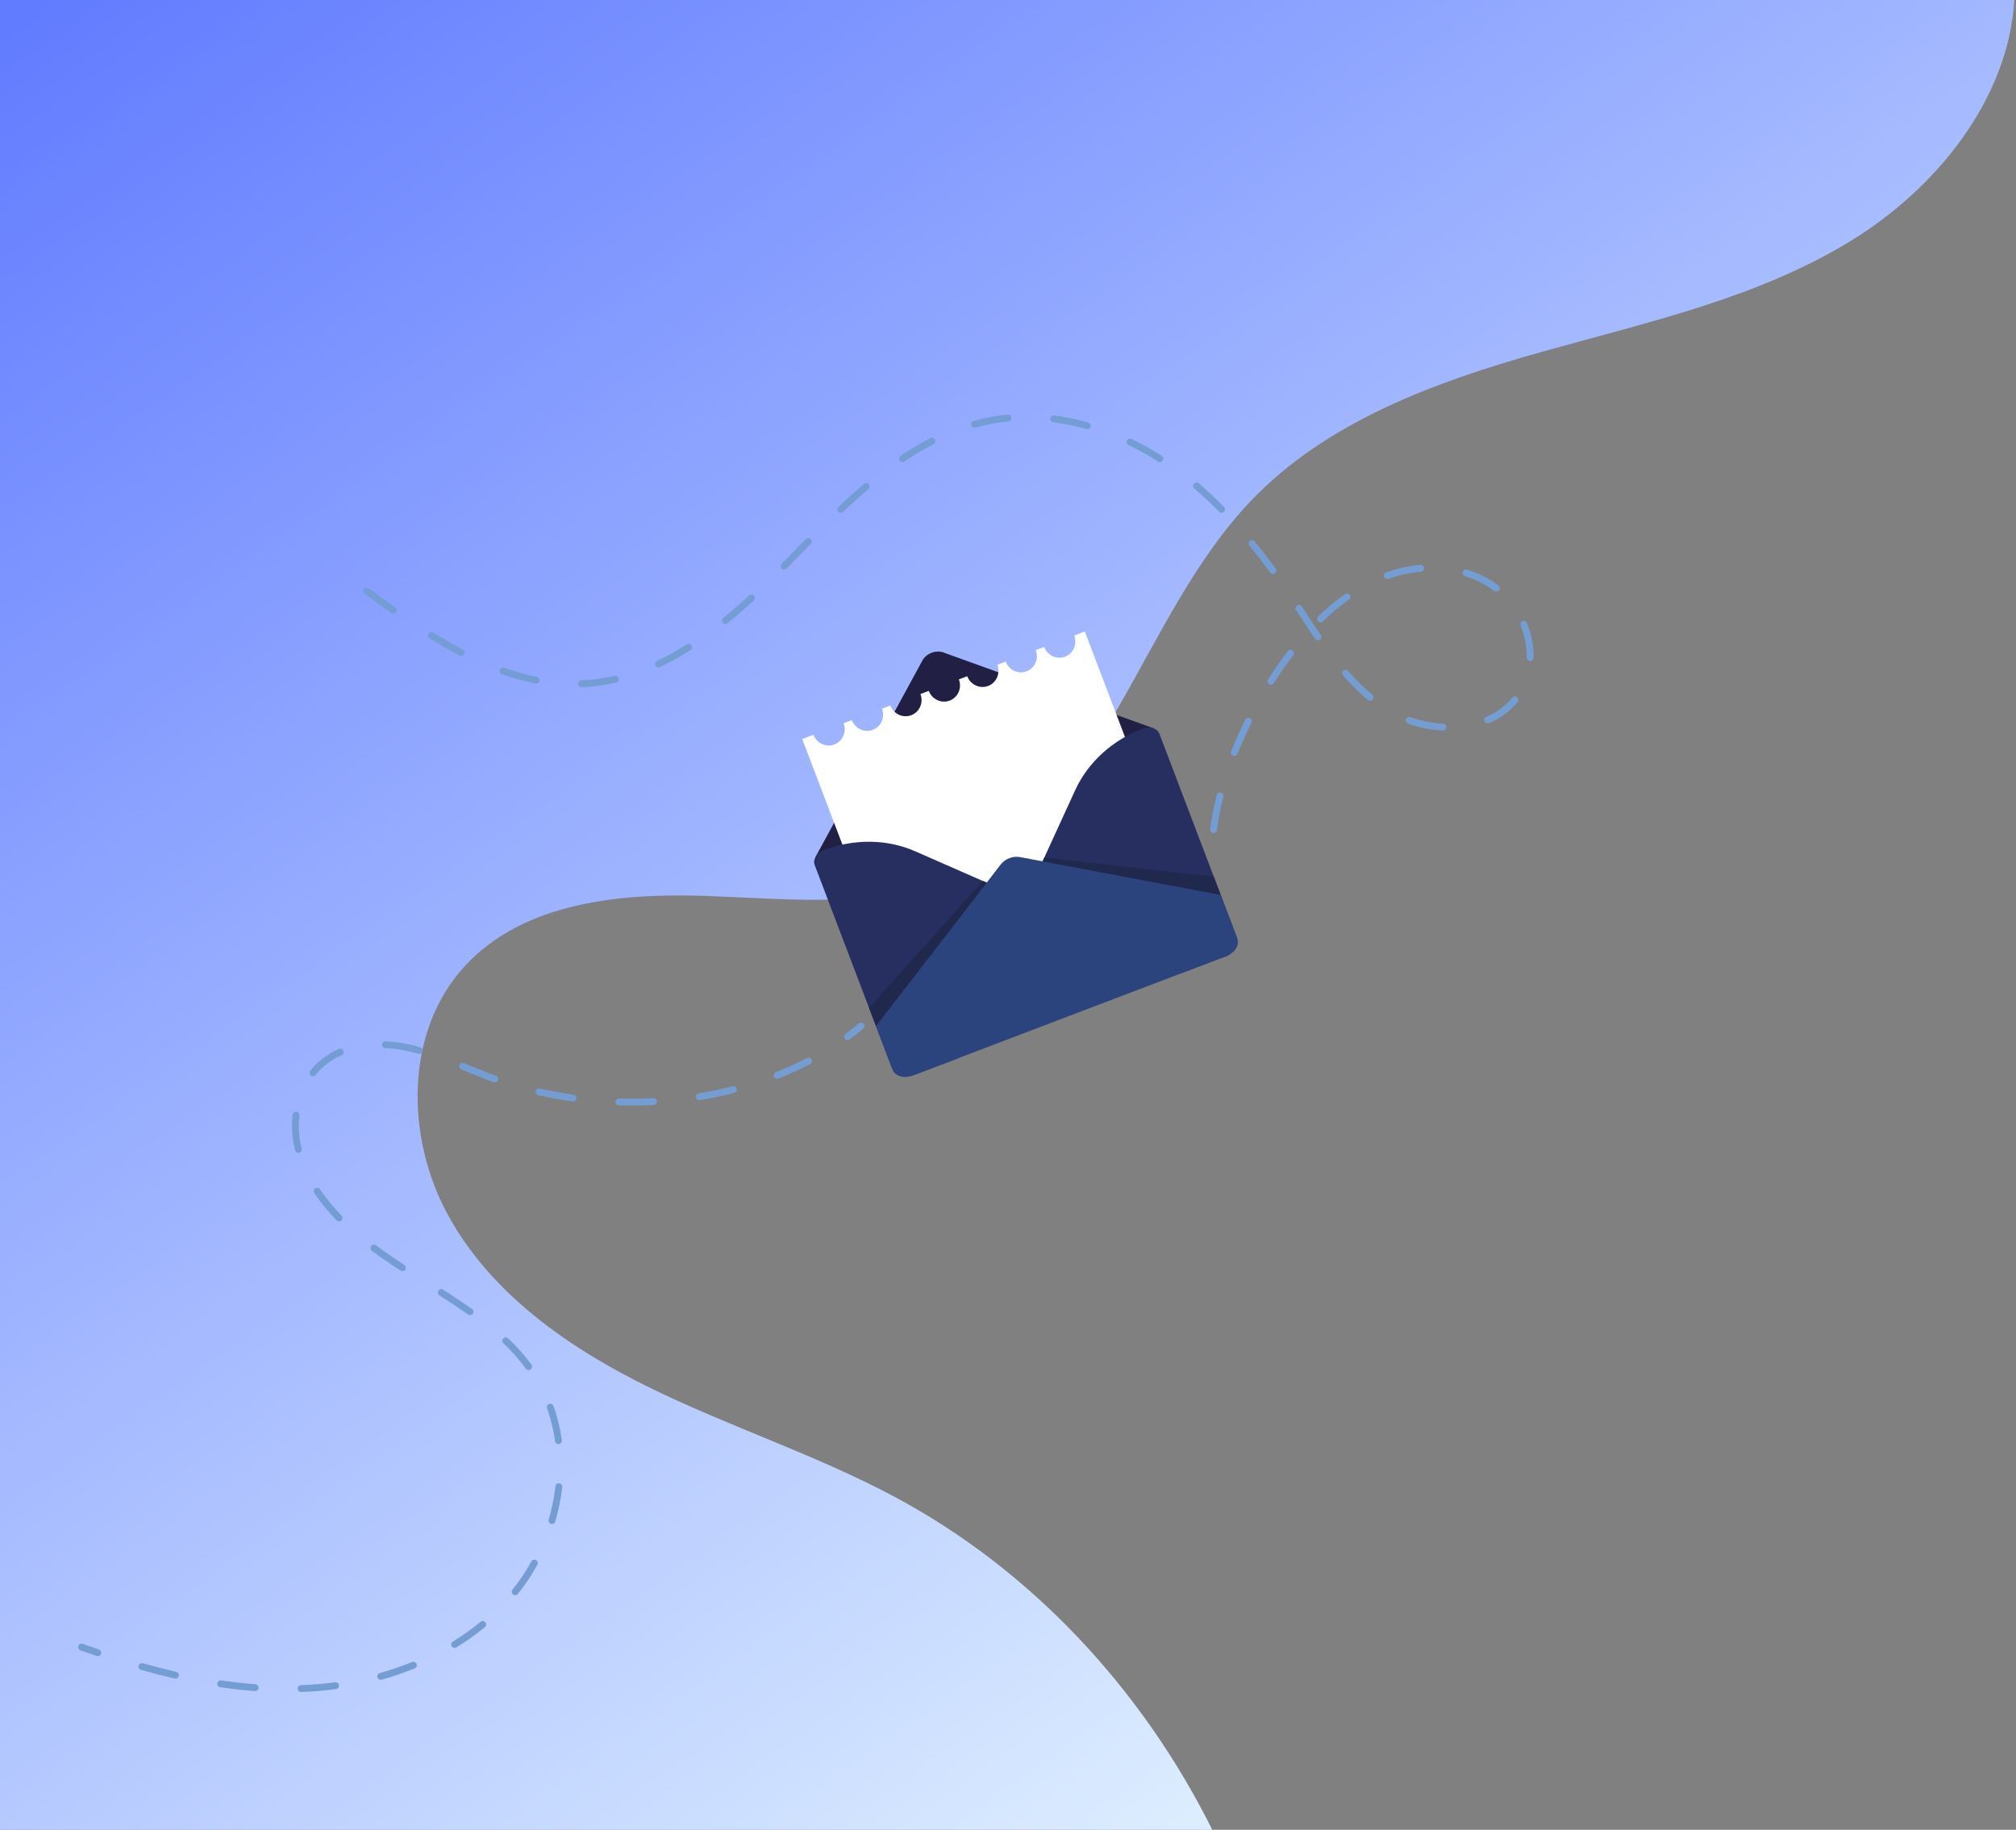 <svg width="800" height="726" viewBox="0 0 800 726" fill="none" xmlns="http://www.w3.org/2000/svg">
<rect x="0" y="0" width="800" height="726" fill="#808080" stroke="none"/>
<path d="M0 0V726H481.057C453.353 670.382 409.441 622.826 354.51 593.625C323.231 576.998 289.259 566.015 257.46 550.401C225.659 534.79 195.081 513.427 177.956 482.416C160.83 451.404 160.478 409.176 184.556 383.192C207.931 357.966 246.173 354.24 280.542 355.484C314.912 356.725 351.082 360.949 382.212 346.329C439.296 319.522 452.831 244.381 496.369 198.754C526.557 167.118 569.581 151.498 611.673 139.648C653.765 127.799 697.421 118.331 734.674 95.433C768.693 74.522 796.971 39.2 799.351 0H0Z" fill="url(#paint0_linear_15_53)"/>
<path d="M336.347 412.668C336.638 412.668 336.922 412.575 337.156 412.401C339.005 411.032 340.825 409.596 342.565 408.133C342.702 408.018 342.815 407.877 342.897 407.719C342.98 407.56 343.03 407.386 343.046 407.208C343.061 407.03 343.041 406.85 342.987 406.68C342.933 406.509 342.846 406.351 342.731 406.214C342.616 406.077 342.475 405.964 342.316 405.882C342.157 405.8 341.984 405.749 341.806 405.734C341.627 405.719 341.448 405.739 341.277 405.793C341.107 405.847 340.949 405.934 340.812 406.05C339.116 407.476 337.34 408.877 335.536 410.213C335.306 410.383 335.135 410.622 335.048 410.895C334.962 411.168 334.964 411.462 335.053 411.734C335.143 412.006 335.317 412.243 335.549 412.41C335.781 412.578 336.06 412.668 336.347 412.668Z" fill="#749DD3"/>
<path d="M119.496 671.336C119.513 671.336 119.53 671.335 119.547 671.335C120.399 671.304 121.264 671.265 122.117 671.22C125.865 671.022 129.644 670.666 133.35 670.164C133.528 670.14 133.698 670.081 133.853 669.991C134.008 669.902 134.143 669.782 134.251 669.64C134.36 669.498 134.439 669.335 134.485 669.162C134.53 668.99 134.541 668.809 134.517 668.632C134.493 668.455 134.435 668.284 134.345 668.13C134.255 667.975 134.135 667.84 133.993 667.732C133.85 667.623 133.688 667.544 133.515 667.499C133.342 667.453 133.162 667.442 132.985 667.466C129.352 667.958 125.647 668.307 121.973 668.502C121.135 668.546 120.285 668.584 119.448 668.614C119.091 668.627 118.754 668.779 118.509 669.038C118.263 669.297 118.13 669.642 118.136 669.999C118.142 670.355 118.288 670.695 118.543 670.945C118.797 671.195 119.14 671.336 119.496 671.336ZM101.214 670.959C101.566 670.959 101.905 670.822 102.158 670.578C102.411 670.333 102.56 670 102.573 669.648C102.586 669.296 102.462 668.953 102.227 668.691C101.993 668.428 101.665 668.267 101.314 668.241C96.907 667.911 92.353 667.402 87.776 666.726C87.419 666.674 87.055 666.765 86.766 666.98C86.476 667.196 86.283 667.517 86.231 667.874C86.178 668.231 86.269 668.595 86.485 668.885C86.7 669.175 87.021 669.367 87.379 669.42C92.019 670.105 96.64 670.621 101.111 670.956C101.146 670.958 101.18 670.959 101.214 670.959ZM151.077 666.486C151.201 666.486 151.325 666.469 151.445 666.435C155.9 665.189 160.283 663.695 164.572 661.96C164.738 661.893 164.889 661.794 165.016 661.668C165.143 661.543 165.245 661.394 165.314 661.229C165.455 660.896 165.458 660.522 165.322 660.187C165.186 659.853 164.923 659.586 164.591 659.445C164.258 659.304 163.884 659.301 163.549 659.437C159.354 661.133 155.068 662.595 150.71 663.814C150.394 663.902 150.12 664.103 149.94 664.378C149.759 664.653 149.684 664.984 149.729 665.31C149.774 665.635 149.935 665.934 150.183 666.15C150.431 666.366 150.748 666.486 151.077 666.486ZM69.608 666.013C69.942 666.013 70.265 665.89 70.514 665.667C70.763 665.444 70.922 665.138 70.96 664.806C70.997 664.473 70.912 664.139 70.719 663.866C70.525 663.593 70.239 663.401 69.913 663.326C65.636 662.338 61.188 661.192 56.69 659.918C56.343 659.82 55.971 659.863 55.656 660.039C55.341 660.215 55.108 660.509 55.01 660.857C54.912 661.204 54.955 661.576 55.131 661.891C55.307 662.206 55.6 662.438 55.947 662.537C60.488 663.823 64.981 664.981 69.301 665.978C69.402 666.002 69.505 666.013 69.608 666.013ZM180.388 653.846C180.639 653.846 180.886 653.776 181.099 653.645C185.054 651.221 188.837 648.528 192.422 645.584C192.56 645.471 192.674 645.331 192.759 645.173C192.843 645.015 192.895 644.842 192.912 644.664C192.929 644.486 192.911 644.307 192.859 644.136C192.807 643.965 192.722 643.805 192.608 643.667C192.494 643.529 192.355 643.415 192.197 643.331C192.039 643.247 191.866 643.195 191.688 643.178C191.51 643.161 191.33 643.179 191.159 643.231C190.988 643.283 190.829 643.369 190.691 643.483C187.204 646.347 183.523 648.967 179.675 651.324C179.422 651.48 179.227 651.713 179.119 651.989C179.011 652.266 178.997 652.57 179.077 652.855C179.158 653.141 179.33 653.392 179.567 653.571C179.803 653.749 180.092 653.846 180.388 653.846ZM204.427 632.936C204.631 632.937 204.832 632.891 205.016 632.803C205.2 632.715 205.362 632.587 205.489 632.428C208.401 628.794 210.994 624.917 213.24 620.839C213.327 620.682 213.381 620.51 213.401 620.333C213.421 620.155 213.406 619.975 213.356 619.803C213.307 619.632 213.224 619.471 213.112 619.331C213 619.192 212.862 619.076 212.706 618.989C212.549 618.903 212.377 618.848 212.2 618.828C212.022 618.808 211.842 618.824 211.67 618.873C211.499 618.923 211.338 619.006 211.199 619.117C211.059 619.229 210.943 619.367 210.856 619.524C208.686 623.465 206.18 627.212 203.367 630.723C203.206 630.923 203.105 631.164 203.076 631.419C203.047 631.674 203.09 631.932 203.201 632.163C203.311 632.395 203.485 632.59 203.702 632.727C203.919 632.864 204.171 632.936 204.427 632.936ZM219.048 604.675C219.342 604.675 219.629 604.579 219.865 604.402C220.1 604.225 220.272 603.976 220.354 603.693C221.656 599.224 222.576 594.653 223.105 590.029C223.145 589.67 223.042 589.31 222.817 589.027C222.592 588.745 222.264 588.563 221.905 588.523C221.546 588.482 221.186 588.586 220.904 588.811C220.621 589.035 220.44 589.363 220.399 589.722C219.888 594.193 218.998 598.613 217.74 602.934C217.681 603.136 217.67 603.35 217.708 603.558C217.746 603.766 217.832 603.962 217.959 604.131C218.086 604.3 218.25 604.437 218.439 604.531C218.628 604.626 218.837 604.675 219.048 604.675ZM221.597 572.986C221.791 572.986 221.983 572.945 222.16 572.865C222.337 572.784 222.495 572.667 222.623 572.521C222.751 572.374 222.846 572.203 222.902 572.017C222.958 571.831 222.973 571.635 222.948 571.442C222.327 566.81 221.225 562.256 219.66 557.853C219.538 557.513 219.287 557.235 218.96 557.08C218.634 556.926 218.26 556.907 217.92 557.029C217.58 557.151 217.302 557.402 217.148 557.728C216.993 558.055 216.975 558.429 217.096 558.769C218.597 562.994 219.654 567.364 220.25 571.808C220.294 572.134 220.455 572.433 220.703 572.65C220.95 572.866 221.268 572.986 221.597 572.986ZM209.783 543.6C210.034 543.6 210.281 543.53 210.495 543.398C210.709 543.266 210.883 543.078 210.996 542.853C211.11 542.629 211.159 542.377 211.138 542.127C211.118 541.876 211.028 541.636 210.879 541.433C208.112 537.691 205.023 534.199 201.647 530.996C201.518 530.872 201.366 530.775 201.199 530.71C201.032 530.645 200.855 530.614 200.676 530.618C200.497 530.622 200.321 530.661 200.157 530.732C199.993 530.804 199.845 530.908 199.722 531.037C199.598 531.166 199.501 531.319 199.436 531.485C199.371 531.652 199.34 531.83 199.344 532.008C199.348 532.187 199.387 532.363 199.459 532.527C199.531 532.691 199.634 532.839 199.764 532.962C203.026 536.056 206.011 539.43 208.685 543.044C208.811 543.217 208.976 543.357 209.167 543.454C209.358 543.55 209.569 543.6 209.783 543.6ZM186.517 521.809C186.806 521.809 187.087 521.717 187.32 521.547C187.554 521.377 187.727 521.137 187.815 520.862C187.902 520.586 187.901 520.291 187.809 520.017C187.718 519.743 187.542 519.505 187.306 519.337C184.078 517.044 180.542 514.679 175.843 511.67C175.693 511.574 175.525 511.508 175.349 511.476C175.173 511.445 174.992 511.448 174.818 511.487C174.643 511.525 174.478 511.597 174.331 511.699C174.185 511.802 174.059 511.932 173.963 512.082C173.867 512.233 173.801 512.401 173.769 512.577C173.738 512.753 173.741 512.933 173.78 513.108C173.818 513.282 173.89 513.448 173.993 513.594C174.095 513.741 174.225 513.866 174.375 513.963C179.036 516.947 182.538 519.289 185.729 521.557C185.959 521.721 186.234 521.809 186.517 521.809ZM159.669 504.343C159.962 504.343 160.248 504.248 160.483 504.073C160.718 503.898 160.891 503.651 160.975 503.37C161.058 503.089 161.049 502.788 160.948 502.513C160.847 502.237 160.66 502.002 160.414 501.841C156 498.96 152.434 496.495 149.194 494.086C149.05 493.979 148.887 493.902 148.714 493.858C148.54 493.814 148.36 493.805 148.183 493.831C148.006 493.857 147.836 493.918 147.683 494.009C147.53 494.101 147.396 494.222 147.289 494.366C147.182 494.509 147.105 494.672 147.061 494.845C147.018 495.019 147.009 495.199 147.035 495.376C147.061 495.553 147.121 495.723 147.213 495.876C147.305 496.03 147.426 496.163 147.569 496.27C150.855 498.714 154.464 501.209 158.926 504.121C159.147 504.266 159.405 504.343 159.669 504.343ZM134.545 484.606C134.813 484.606 135.074 484.528 135.297 484.38C135.52 484.232 135.695 484.021 135.799 483.775C135.903 483.528 135.932 483.256 135.883 482.993C135.833 482.73 135.707 482.488 135.521 482.296C134.242 480.982 133.013 479.634 131.868 478.291C130.125 476.25 128.503 474.108 127.012 471.876C126.913 471.728 126.785 471.6 126.637 471.5C126.488 471.401 126.322 471.331 126.147 471.296C125.971 471.261 125.791 471.261 125.615 471.295C125.44 471.33 125.273 471.398 125.124 471.497C124.976 471.596 124.848 471.724 124.748 471.872C124.649 472.021 124.579 472.187 124.544 472.363C124.509 472.538 124.509 472.718 124.543 472.894C124.578 473.069 124.646 473.236 124.746 473.385C126.296 475.706 127.983 477.934 129.796 480.057C130.98 481.445 132.249 482.837 133.569 484.194C133.696 484.325 133.847 484.429 134.015 484.5C134.183 484.57 134.363 484.607 134.545 484.606ZM118.377 457.402C118.584 457.402 118.787 457.355 118.973 457.265C119.158 457.175 119.321 457.044 119.448 456.882C119.576 456.72 119.665 456.531 119.708 456.329C119.752 456.128 119.75 455.919 119.701 455.718C119.294 454.055 118.993 452.368 118.798 450.667C118.496 447.978 118.5 445.265 118.81 442.578C118.831 442.4 118.817 442.22 118.768 442.048C118.719 441.876 118.637 441.715 118.526 441.575C118.415 441.434 118.277 441.317 118.121 441.23C117.964 441.143 117.792 441.088 117.615 441.067C117.437 441.047 117.257 441.062 117.085 441.111C116.913 441.16 116.752 441.242 116.612 441.353C116.472 441.465 116.355 441.602 116.268 441.759C116.181 441.915 116.126 442.087 116.106 442.265C115.772 445.157 115.767 448.079 116.093 450.972C116.3 452.788 116.622 454.588 117.056 456.363C117.128 456.659 117.298 456.923 117.537 457.111C117.777 457.299 118.073 457.402 118.377 457.402ZM250.769 438.647C253.645 438.647 256.555 438.573 259.421 438.427C259.781 438.408 260.119 438.247 260.36 437.979C260.602 437.711 260.727 437.358 260.709 436.998C260.69 436.638 260.53 436.3 260.262 436.058C259.995 435.816 259.642 435.69 259.282 435.708C256.463 435.852 253.599 435.925 250.769 435.925H250.755C249.072 435.925 247.362 435.899 245.672 435.848C245.494 435.842 245.316 435.872 245.149 435.936C244.981 435.999 244.828 436.095 244.698 436.217C244.568 436.34 244.463 436.487 244.39 436.65C244.317 436.813 244.276 436.989 244.271 437.167C244.265 437.346 244.295 437.524 244.359 437.691C244.422 437.858 244.518 438.011 244.64 438.142C244.763 438.272 244.91 438.376 245.073 438.45C245.236 438.523 245.412 438.564 245.59 438.569C247.307 438.621 249.045 438.647 250.755 438.647H250.769ZM227.408 437.029C227.752 437.029 228.084 436.898 228.335 436.663C228.587 436.427 228.74 436.105 228.764 435.762C228.788 435.418 228.68 435.078 228.463 434.81C228.246 434.543 227.935 434.367 227.594 434.32C223.087 433.69 218.584 432.867 214.21 431.874C214.036 431.834 213.855 431.829 213.679 431.859C213.502 431.889 213.334 431.954 213.182 432.049C213.031 432.144 212.9 432.269 212.796 432.415C212.693 432.561 212.619 432.726 212.58 432.9C212.54 433.074 212.535 433.255 212.566 433.431C212.596 433.608 212.66 433.776 212.756 433.928C212.851 434.079 212.976 434.21 213.122 434.313C213.268 434.416 213.433 434.49 213.607 434.529C218.055 435.539 222.634 436.376 227.218 437.016C227.28 437.025 227.344 437.029 227.408 437.029ZM277.537 436.491C277.611 436.491 277.685 436.485 277.758 436.473C282.338 435.724 286.896 434.773 291.306 433.646C291.479 433.601 291.642 433.523 291.785 433.416C291.928 433.309 292.049 433.175 292.14 433.021C292.231 432.867 292.291 432.697 292.317 432.52C292.342 432.343 292.332 432.163 292.288 431.989C292.244 431.816 292.166 431.653 292.058 431.51C291.951 431.367 291.817 431.247 291.663 431.156C291.509 431.064 291.339 431.004 291.162 430.979C290.985 430.954 290.805 430.963 290.632 431.008C286.299 432.115 281.82 433.05 277.319 433.787C276.981 433.842 276.677 434.022 276.467 434.291C276.256 434.56 276.154 434.899 276.182 435.24C276.209 435.58 276.364 435.898 276.615 436.13C276.866 436.362 277.195 436.491 277.537 436.491ZM196.346 429.462C196.667 429.462 196.977 429.349 197.222 429.142C197.467 428.936 197.632 428.649 197.687 428.333C197.742 428.017 197.683 427.692 197.522 427.415C197.361 427.138 197.107 426.927 196.805 426.819C196.537 426.723 196.269 426.626 196.002 426.528C192.407 425.216 188.786 423.727 185.285 422.286L184.1 421.799C183.766 421.663 183.392 421.664 183.059 421.803C182.726 421.943 182.463 422.208 182.325 422.542C182.188 422.876 182.189 423.25 182.328 423.583C182.467 423.916 182.732 424.18 183.066 424.318L184.249 424.804C187.775 426.255 191.422 427.755 195.068 429.085C195.34 429.185 195.613 429.284 195.887 429.382C196.034 429.435 196.189 429.462 196.346 429.462ZM308.368 428.061C308.54 428.061 308.71 428.029 308.869 427.965C313.168 426.263 317.374 424.338 321.472 422.198C321.63 422.115 321.771 422.001 321.886 421.864C322 421.727 322.087 421.569 322.14 421.398C322.193 421.227 322.212 421.048 322.196 420.87C322.18 420.692 322.13 420.519 322.047 420.36C321.964 420.202 321.85 420.061 321.713 419.947C321.576 419.832 321.418 419.746 321.247 419.693C321.076 419.639 320.897 419.62 320.719 419.636C320.541 419.652 320.368 419.703 320.209 419.786C316.196 421.882 312.076 423.768 307.866 425.434C307.572 425.551 307.327 425.767 307.175 426.045C307.022 426.322 306.971 426.644 307.031 426.956C307.09 427.267 307.256 427.547 307.5 427.749C307.744 427.951 308.051 428.061 308.368 428.061ZM124.176 427.015C124.381 427.015 124.583 426.969 124.767 426.88C124.951 426.792 125.113 426.663 125.241 426.503C126.242 425.246 127.358 424.085 128.574 423.035C130.666 421.246 133.016 419.782 135.544 418.693C135.708 418.621 135.856 418.518 135.981 418.39C136.105 418.261 136.203 418.109 136.268 417.943C136.334 417.776 136.366 417.599 136.363 417.42C136.36 417.241 136.321 417.064 136.25 416.9C136.178 416.736 136.075 416.588 135.946 416.464C135.818 416.34 135.666 416.242 135.499 416.177C135.332 416.111 135.155 416.079 134.976 416.083C134.797 416.086 134.62 416.125 134.456 416.197C131.678 417.395 129.096 419.005 126.797 420.972C125.453 422.133 124.22 423.415 123.113 424.804C122.953 425.004 122.853 425.246 122.824 425.5C122.795 425.755 122.839 426.012 122.95 426.243C123.061 426.474 123.235 426.669 123.452 426.806C123.669 426.942 123.92 427.014 124.176 427.015ZM166.398 418.167C166.727 418.167 167.045 418.048 167.292 417.832C167.54 417.616 167.701 417.317 167.746 416.991C167.791 416.666 167.716 416.335 167.536 416.06C167.356 415.785 167.082 415.584 166.766 415.495C165.16 415.044 163.572 414.649 162.047 414.324C159.057 413.681 156.019 413.285 152.963 413.138C152.785 413.13 152.606 413.157 152.438 413.218C152.27 413.279 152.116 413.372 151.983 413.492C151.851 413.613 151.744 413.758 151.668 413.92C151.592 414.081 151.549 414.257 151.541 414.435C151.532 414.614 151.559 414.792 151.62 414.96C151.681 415.128 151.774 415.283 151.895 415.415C152.015 415.547 152.16 415.654 152.322 415.73C152.484 415.806 152.659 415.85 152.838 415.858C155.744 415.998 158.634 416.375 161.478 416.986C162.947 417.3 164.478 417.68 166.029 418.116C166.149 418.15 166.273 418.167 166.398 418.167Z" fill="#749DD3"/>
<path d="M38.808 657.109C39.13 657.109 39.442 656.994 39.688 656.786C39.934 656.577 40.098 656.288 40.15 655.97C40.203 655.651 40.141 655.325 39.975 655.048C39.81 654.772 39.551 654.563 39.246 654.459C37.149 653.745 34.994 652.992 32.84 652.222C32.5 652.1 32.126 652.118 31.8 652.273C31.473 652.427 31.222 652.705 31.1 653.045C30.978 653.385 30.997 653.759 31.151 654.085C31.305 654.412 31.583 654.663 31.923 654.785C34.09 655.56 36.259 656.318 38.369 657.036C38.51 657.084 38.658 657.109 38.808 657.109Z" fill="#749DD3"/>
<path d="M481.598 330.512C481.931 330.511 482.252 330.389 482.501 330.168C482.749 329.947 482.909 329.643 482.948 329.313C483.499 324.866 484.34 320.46 485.463 316.123C485.508 315.95 485.517 315.77 485.492 315.593C485.467 315.416 485.407 315.245 485.316 315.091C485.225 314.937 485.104 314.803 484.961 314.696C484.818 314.588 484.655 314.51 484.482 314.466C484.309 314.422 484.129 314.412 483.951 314.437C483.774 314.463 483.604 314.523 483.45 314.614C483.296 314.705 483.162 314.826 483.055 314.969C482.948 315.112 482.87 315.275 482.826 315.448C481.673 319.901 480.811 324.423 480.245 328.988C480.222 329.179 480.24 329.373 480.298 329.557C480.356 329.74 480.451 329.91 480.579 330.054C480.707 330.198 480.864 330.313 481.04 330.392C481.215 330.471 481.406 330.512 481.598 330.512ZM489.825 299.923C490.097 299.923 490.363 299.841 490.589 299.689C490.814 299.536 490.988 299.32 491.09 299.067C492.728 294.976 494.59 290.832 496.625 286.752C496.785 286.428 496.811 286.055 496.697 285.713C496.582 285.371 496.336 285.088 496.013 284.927C495.69 284.766 495.317 284.74 494.974 284.854C494.632 284.968 494.349 285.214 494.188 285.537C492.121 289.684 490.228 293.896 488.562 298.055C488.479 298.262 488.449 298.486 488.472 298.707C488.496 298.928 488.574 299.14 488.698 299.324C488.823 299.508 488.991 299.659 489.187 299.764C489.384 299.868 489.603 299.923 489.825 299.923ZM572.542 289.864C572.896 289.863 573.236 289.725 573.49 289.478C573.744 289.231 573.891 288.895 573.901 288.54C573.911 288.186 573.783 287.842 573.543 287.581C573.303 287.321 572.971 287.163 572.618 287.143C568.209 286.892 563.858 286.013 559.698 284.53C559.358 284.409 558.984 284.428 558.658 284.583C558.332 284.738 558.081 285.016 557.96 285.356C557.839 285.697 557.858 286.071 558.012 286.397C558.167 286.723 558.445 286.974 558.786 287.095C563.19 288.664 567.796 289.596 572.464 289.861C572.49 289.863 572.516 289.864 572.542 289.864ZM590.308 287.022C590.491 287.021 590.672 286.984 590.84 286.913C595.431 284.96 599.261 282.148 602.224 278.554C602.454 278.276 602.563 277.917 602.529 277.558C602.494 277.198 602.318 276.868 602.04 276.638C601.761 276.408 601.403 276.299 601.043 276.333C600.684 276.368 600.353 276.544 600.123 276.822C597.441 280.076 593.959 282.628 589.775 284.407C589.486 284.53 589.248 284.749 589.102 285.027C588.956 285.305 588.911 285.625 588.974 285.932C589.036 286.24 589.204 286.516 589.447 286.715C589.69 286.913 589.994 287.022 590.308 287.022ZM543.679 278.025C543.959 278.025 544.233 277.939 544.462 277.778C544.692 277.616 544.866 277.388 544.961 277.124C545.056 276.861 545.067 276.574 544.993 276.304C544.918 276.033 544.763 275.792 544.546 275.614C541.117 272.754 537.928 269.618 535.012 266.237C534.774 265.965 534.438 265.798 534.078 265.774C533.718 265.75 533.363 265.869 533.091 266.107C532.819 266.344 532.653 266.68 532.628 267.04C532.604 267.401 532.724 267.756 532.961 268.028C535.975 271.52 539.27 274.76 542.813 277.713C543.057 277.915 543.363 278.025 543.679 278.025ZM230.762 272.656C230.781 272.656 230.8 272.656 230.82 272.655C231.344 272.633 231.873 272.605 232.392 272.573C236.481 272.309 240.541 271.711 244.531 270.784C244.706 270.744 244.87 270.669 245.015 270.565C245.161 270.462 245.284 270.33 245.379 270.178C245.474 270.027 245.538 269.858 245.567 269.681C245.596 269.505 245.591 269.325 245.55 269.151C245.51 268.976 245.436 268.812 245.332 268.667C245.228 268.521 245.096 268.398 244.945 268.303C244.793 268.208 244.624 268.144 244.448 268.115C244.271 268.086 244.091 268.091 243.917 268.132C240.072 269.025 236.16 269.602 232.221 269.855C231.721 269.887 231.211 269.914 230.706 269.935C230.35 269.95 230.014 270.103 229.771 270.363C229.527 270.622 229.394 270.967 229.402 271.323C229.409 271.679 229.555 272.018 229.81 272.267C230.064 272.516 230.406 272.656 230.762 272.656ZM504.329 271.704C504.559 271.704 504.784 271.647 504.986 271.536C505.187 271.426 505.357 271.266 505.479 271.073C507.939 267.2 510.53 263.469 513.179 259.985C513.397 259.698 513.493 259.335 513.444 258.978C513.395 258.62 513.206 258.296 512.919 258.078C512.631 257.859 512.269 257.764 511.911 257.812C511.554 257.861 511.23 258.05 511.011 258.337C508.316 261.882 505.682 265.676 503.181 269.613C503.051 269.819 502.978 270.056 502.97 270.299C502.962 270.543 503.02 270.784 503.137 270.998C503.255 271.211 503.427 271.39 503.637 271.514C503.846 271.638 504.085 271.704 504.329 271.704ZM212.721 271.207C213.059 271.206 213.385 271.08 213.635 270.853C213.885 270.626 214.042 270.314 214.075 269.977C214.107 269.641 214.014 269.305 213.812 269.033C213.611 268.762 213.316 268.576 212.984 268.51C208.601 267.628 204.286 266.431 200.074 264.93C199.906 264.87 199.727 264.845 199.548 264.854C199.37 264.864 199.195 264.908 199.034 264.985C198.872 265.062 198.728 265.17 198.608 265.303C198.489 265.436 198.397 265.591 198.337 265.76C198.277 265.928 198.252 266.107 198.261 266.285C198.27 266.464 198.315 266.639 198.392 266.8C198.469 266.961 198.577 267.106 198.71 267.225C198.843 267.345 198.998 267.437 199.167 267.497C203.502 269.042 207.943 270.273 212.456 271.181C212.543 271.198 212.632 271.207 212.721 271.207ZM261.305 264.803C261.506 264.802 261.704 264.758 261.885 264.672C266.035 262.698 270.061 260.472 273.938 258.005C274.089 257.91 274.22 257.785 274.323 257.639C274.426 257.493 274.499 257.328 274.538 257.153C274.577 256.979 274.582 256.799 274.551 256.622C274.521 256.446 274.456 256.278 274.36 256.127C274.265 255.976 274.14 255.845 273.994 255.742C273.848 255.639 273.683 255.566 273.509 255.527C273.334 255.488 273.154 255.483 272.978 255.514C272.801 255.544 272.633 255.609 272.482 255.705C268.699 258.112 264.772 260.284 260.723 262.21C260.444 262.342 260.217 262.565 260.081 262.843C259.946 263.121 259.909 263.437 259.976 263.739C260.044 264.041 260.213 264.311 260.454 264.504C260.696 264.697 260.996 264.803 261.305 264.803ZM607.21 262.302C607.566 262.302 607.909 262.162 608.163 261.912C608.417 261.662 608.564 261.323 608.57 260.966C608.574 260.767 608.576 260.567 608.576 260.367C608.547 255.831 607.643 251.343 605.914 247.149C605.846 246.984 605.746 246.833 605.62 246.706C605.495 246.58 605.345 246.479 605.18 246.41C605.015 246.34 604.838 246.304 604.66 246.304C604.481 246.303 604.304 246.337 604.138 246.405C603.973 246.473 603.822 246.572 603.695 246.698C603.568 246.824 603.467 246.974 603.398 247.139C603.329 247.303 603.293 247.48 603.293 247.659C603.292 247.838 603.326 248.015 603.394 248.181C604.99 252.047 605.825 256.184 605.853 260.367C605.853 260.55 605.851 260.733 605.848 260.916C605.845 261.094 605.877 261.272 605.942 261.439C606.007 261.605 606.105 261.757 606.229 261.886C606.353 262.014 606.501 262.117 606.665 262.189C606.829 262.26 607.005 262.299 607.184 262.302C607.193 262.302 607.201 262.302 607.21 262.302ZM183.028 260.261C183.332 260.261 183.628 260.159 183.868 259.971C184.108 259.783 184.278 259.52 184.35 259.224C184.423 258.928 184.395 258.617 184.269 258.339C184.144 258.061 183.929 257.834 183.659 257.693C179.872 255.716 176.035 253.522 171.929 250.987C171.777 250.893 171.607 250.83 171.431 250.801C171.255 250.773 171.074 250.779 170.9 250.82C170.726 250.861 170.562 250.936 170.417 251.041C170.272 251.146 170.149 251.278 170.055 251.43C169.961 251.582 169.898 251.751 169.87 251.927C169.841 252.104 169.848 252.284 169.889 252.458C169.93 252.632 170.005 252.796 170.11 252.941C170.214 253.086 170.346 253.209 170.498 253.303C174.661 255.873 178.553 258.099 182.399 260.106C182.593 260.208 182.809 260.261 183.028 260.261ZM523 254.06C523.247 254.06 523.491 253.992 523.703 253.864C523.915 253.735 524.088 253.551 524.203 253.332C524.318 253.113 524.372 252.866 524.357 252.619C524.343 252.371 524.261 252.132 524.12 251.928C521.974 248.801 519.85 245.574 517.797 242.453L516.588 240.617C516.49 240.467 516.363 240.338 516.215 240.238C516.067 240.137 515.901 240.066 515.725 240.03C515.55 239.993 515.369 239.992 515.193 240.026C515.017 240.059 514.85 240.128 514.7 240.226C514.55 240.325 514.422 240.452 514.321 240.6C514.221 240.749 514.151 240.915 514.115 241.091C514.079 241.266 514.079 241.447 514.113 241.623C514.147 241.799 514.216 241.966 514.315 242.115L515.522 243.949C517.583 247.081 519.714 250.32 521.876 253.469C522.001 253.652 522.169 253.801 522.365 253.904C522.56 254.007 522.778 254.06 523 254.06ZM287.896 247.563C288.209 247.563 288.512 247.455 288.754 247.257C292.115 244.523 295.498 241.585 299.097 238.277C299.228 238.156 299.335 238.01 299.41 237.848C299.485 237.686 299.528 237.51 299.536 237.332C299.543 237.153 299.515 236.975 299.454 236.807C299.392 236.639 299.299 236.485 299.178 236.353C299.057 236.221 298.911 236.115 298.749 236.04C298.587 235.964 298.411 235.922 298.232 235.914C298.054 235.907 297.876 235.935 297.708 235.996C297.54 236.058 297.386 236.152 297.254 236.273C293.697 239.544 290.354 242.446 287.036 245.145C286.818 245.323 286.66 245.563 286.584 245.834C286.509 246.105 286.518 246.393 286.613 246.658C286.707 246.923 286.881 247.152 287.111 247.314C287.34 247.476 287.615 247.563 287.896 247.563ZM524.056 246.891C524.41 246.891 524.75 246.753 525.003 246.507C528.202 243.385 531.637 240.515 535.277 237.921C535.572 237.712 535.772 237.395 535.832 237.04C535.893 236.684 535.811 236.319 535.602 236.024C535.394 235.729 535.077 235.529 534.722 235.468C534.366 235.407 534.001 235.49 533.706 235.698C529.951 238.373 526.408 241.333 523.108 244.552C522.913 244.741 522.779 244.983 522.724 245.248C522.668 245.514 522.692 245.79 522.794 246.041C522.896 246.292 523.07 246.507 523.295 246.658C523.52 246.81 523.785 246.891 524.056 246.891ZM156.087 243.47C156.376 243.47 156.658 243.378 156.892 243.207C157.125 243.036 157.298 242.795 157.386 242.519C157.473 242.243 157.47 241.947 157.377 241.673C157.284 241.398 157.107 241.161 156.87 240.995C153.002 238.281 149.199 235.521 146.318 233.42C146.173 233.314 146.01 233.238 145.836 233.196C145.662 233.154 145.482 233.146 145.305 233.174C145.128 233.202 144.959 233.264 144.806 233.357C144.653 233.45 144.521 233.572 144.415 233.717C144.31 233.861 144.234 234.025 144.192 234.199C144.15 234.373 144.143 234.553 144.17 234.73C144.198 234.907 144.26 235.076 144.354 235.229C144.447 235.381 144.569 235.514 144.714 235.619C147.604 237.727 151.42 240.497 155.306 243.223C155.534 243.384 155.807 243.47 156.087 243.47ZM593.796 234.751C594.081 234.751 594.36 234.662 594.591 234.495C594.823 234.329 594.997 234.094 595.087 233.823C595.178 233.553 595.182 233.261 595.098 232.988C595.014 232.716 594.846 232.476 594.618 232.304C590.852 229.48 586.617 227.34 582.109 225.984C581.938 225.932 581.758 225.914 581.58 225.931C581.402 225.948 581.229 226 581.071 226.083C580.913 226.167 580.773 226.281 580.659 226.419C580.546 226.557 580.46 226.716 580.408 226.887C580.355 227.058 580.337 227.238 580.354 227.416C580.371 227.594 580.423 227.767 580.507 227.924C580.591 228.082 580.705 228.222 580.843 228.336C580.981 228.45 581.14 228.535 581.311 228.587C585.515 229.85 589.463 231.843 592.976 234.476C593.212 234.655 593.5 234.751 593.796 234.751ZM550.494 229.732C550.65 229.732 550.805 229.705 550.951 229.653C551.254 229.545 551.557 229.439 551.862 229.336C555.751 228.025 559.784 227.187 563.873 226.842C564.052 226.827 564.225 226.777 564.384 226.695C564.543 226.613 564.684 226.5 564.799 226.364C565.032 226.088 565.146 225.731 565.115 225.371C565.085 225.011 564.913 224.678 564.637 224.445C564.361 224.212 564.004 224.099 563.644 224.129C559.336 224.493 555.088 225.375 550.991 226.757C550.671 226.865 550.353 226.975 550.037 227.088C549.735 227.196 549.481 227.407 549.319 227.684C549.157 227.961 549.098 228.286 549.153 228.602C549.208 228.918 549.372 229.205 549.618 229.412C549.863 229.618 550.173 229.732 550.494 229.732ZM505.164 227.777C505.415 227.777 505.661 227.707 505.875 227.575C506.089 227.444 506.263 227.256 506.377 227.032C506.49 226.808 506.54 226.557 506.52 226.306C506.5 226.056 506.411 225.816 506.263 225.613C503.48 221.8 500.67 218.152 497.911 214.772C497.683 214.492 497.353 214.315 496.994 214.278C496.634 214.242 496.275 214.35 495.996 214.578C495.716 214.806 495.539 215.136 495.502 215.496C495.466 215.855 495.574 216.214 495.802 216.493C498.53 219.836 501.309 223.444 504.063 227.218C504.19 227.391 504.355 227.532 504.547 227.63C504.738 227.727 504.949 227.777 505.164 227.777ZM311.197 225.988C311.377 225.988 311.556 225.953 311.722 225.883C311.889 225.813 312.04 225.711 312.166 225.582C313.199 224.534 314.249 223.461 315.378 222.301L315.912 221.751C317.795 219.814 319.742 217.81 321.678 215.835C321.803 215.707 321.902 215.556 321.969 215.39C322.035 215.225 322.069 215.047 322.067 214.868C322.065 214.69 322.029 214.513 321.958 214.348C321.888 214.184 321.787 214.035 321.659 213.909C321.531 213.784 321.38 213.686 321.214 213.619C321.048 213.552 320.871 213.519 320.692 213.521C320.513 213.522 320.336 213.559 320.172 213.63C320.007 213.7 319.858 213.802 319.733 213.929C317.794 215.909 315.845 217.914 313.96 219.853L313.425 220.403C312.302 221.559 311.255 222.628 310.227 223.671C310.039 223.862 309.911 224.105 309.86 224.369C309.809 224.632 309.837 224.905 309.941 225.152C310.045 225.4 310.219 225.611 310.442 225.76C310.666 225.909 310.928 225.988 311.197 225.988ZM333.609 203.473C333.957 203.474 334.293 203.34 334.545 203.1C338.096 199.735 341.385 196.769 344.601 194.034C344.737 193.918 344.849 193.777 344.93 193.618C345.012 193.459 345.061 193.285 345.076 193.107C345.105 192.747 344.99 192.39 344.756 192.115C344.522 191.84 344.188 191.669 343.828 191.64C343.469 191.611 343.112 191.726 342.837 191.96C339.584 194.727 336.259 197.725 332.672 201.124C332.474 201.311 332.338 201.554 332.279 201.82C332.221 202.086 332.243 202.363 332.344 202.616C332.445 202.869 332.62 203.086 332.845 203.239C333.07 203.392 333.336 203.473 333.609 203.473ZM484.77 203.462C485.039 203.462 485.301 203.382 485.524 203.234C485.748 203.085 485.922 202.874 486.026 202.626C486.129 202.379 486.158 202.106 486.107 201.843C486.056 201.579 485.929 201.337 485.74 201.145C482.455 197.809 479.08 194.657 475.709 191.778C475.434 191.544 475.078 191.428 474.718 191.457C474.358 191.486 474.025 191.656 473.791 191.93C473.556 192.204 473.44 192.56 473.469 192.92C473.497 193.28 473.666 193.614 473.941 193.848C477.253 196.677 480.57 199.774 483.8 203.056C483.927 203.184 484.078 203.287 484.244 203.356C484.411 203.426 484.59 203.462 484.77 203.462ZM460.28 183.341C460.575 183.341 460.861 183.246 461.097 183.069C461.333 182.893 461.505 182.645 461.588 182.362C461.67 182.079 461.659 181.777 461.556 181.501C461.452 181.226 461.262 180.991 461.014 180.832C457.142 178.36 453.127 176.121 448.988 174.129C448.827 174.051 448.652 174.006 448.473 173.996C448.295 173.986 448.116 174.011 447.947 174.07C447.778 174.129 447.623 174.221 447.489 174.34C447.356 174.459 447.247 174.604 447.17 174.765C447.092 174.926 447.047 175.101 447.038 175.28C447.028 175.458 447.053 175.637 447.112 175.806C447.172 175.975 447.264 176.13 447.383 176.263C447.502 176.397 447.647 176.505 447.808 176.582C451.849 178.528 455.769 180.713 459.549 183.127C459.767 183.267 460.021 183.341 460.28 183.341ZM358.128 183.336C358.399 183.336 358.663 183.255 358.888 183.104C362.6 180.589 366.456 178.295 370.437 176.234C370.597 176.152 370.738 176.04 370.854 175.904C370.969 175.767 371.057 175.609 371.112 175.439C371.166 175.269 371.187 175.09 371.172 174.911C371.158 174.733 371.108 174.56 371.026 174.401C370.944 174.242 370.832 174.1 370.696 173.985C370.559 173.869 370.402 173.781 370.231 173.727C370.061 173.672 369.882 173.652 369.703 173.666C369.525 173.681 369.352 173.731 369.193 173.813C365.116 175.923 361.167 178.272 357.366 180.846C357.124 181.009 356.941 181.245 356.844 181.52C356.746 181.795 356.74 182.094 356.825 182.373C356.911 182.652 357.083 182.896 357.318 183.07C357.552 183.243 357.836 183.336 358.128 183.336ZM431.451 170.282C431.78 170.282 432.097 170.163 432.345 169.946C432.593 169.73 432.754 169.432 432.799 169.106C432.843 168.781 432.769 168.45 432.589 168.175C432.409 167.9 432.135 167.699 431.819 167.61C427.386 166.358 422.868 165.431 418.3 164.839C418.122 164.816 417.942 164.828 417.77 164.875C417.597 164.922 417.436 165.003 417.294 165.112C417.153 165.221 417.034 165.357 416.945 165.512C416.857 165.668 416.799 165.839 416.777 166.016C416.754 166.193 416.766 166.373 416.813 166.546C416.86 166.718 416.94 166.88 417.05 167.021C417.159 167.163 417.295 167.281 417.45 167.37C417.605 167.459 417.777 167.516 417.954 167.539C422.39 168.115 426.777 169.014 431.082 170.231C431.202 170.265 431.326 170.282 431.451 170.282ZM386.653 169.713C386.777 169.713 386.9 169.696 387.02 169.663C389.44 168.989 391.904 168.428 394.342 167.997C396.247 167.66 398.2 167.395 400.148 167.209C400.507 167.174 400.838 166.999 401.068 166.72C401.298 166.442 401.407 166.083 401.373 165.724C401.338 165.364 401.163 165.033 400.884 164.804C400.606 164.574 400.247 164.464 399.888 164.499C397.869 164.692 395.844 164.967 393.869 165.316C391.344 165.763 388.794 166.343 386.289 167.041C385.972 167.129 385.698 167.329 385.517 167.604C385.336 167.879 385.261 168.21 385.306 168.536C385.35 168.862 385.511 169.161 385.759 169.377C386.007 169.594 386.324 169.713 386.653 169.713Z" fill="#749DD3"/>
<path d="M373.89 258.708L457.836 288.985L466.017 314.026C467.134 316.959 479.422 359.895 476.056 361.176L401.941 344.124L362.214 399.852C358.849 401.133 337.643 364.956 336.527 362.023L323.638 339.988L366.296 261.598C367.132 260.417 368.3 259.511 369.653 258.996C371.005 258.482 372.48 258.381 373.89 258.708Z" fill="#211F44"/>
<path d="M322.791 291.529C324.078 294.913 327.798 296.637 331.1 295.381C334.401 294.125 336.033 290.363 334.745 286.98L338.048 285.723C339.335 289.107 343.055 290.831 346.357 289.575C349.658 288.319 351.29 284.557 350.002 281.174L353.305 279.917C354.592 283.301 358.312 285.025 361.614 283.769C364.915 282.513 366.547 278.751 365.259 275.368L368.562 274.111C369.849 277.495 373.569 279.219 376.87 277.963C380.172 276.707 381.804 272.945 380.516 269.562L383.819 268.305C385.106 271.689 388.826 273.414 392.127 272.157C395.429 270.901 397.061 267.139 395.773 263.756L399.076 262.499C400.363 265.883 404.083 267.608 407.384 266.351C410.686 265.095 412.318 261.334 411.03 257.95L414.332 256.693C415.62 260.077 419.34 261.802 422.641 260.545C425.943 259.289 427.575 255.528 426.287 252.144L430.483 250.547L475.776 369.568L363.64 412.241L318.347 293.22L322.791 291.529Z" fill="white"/>
<path d="M405.028 356.136L363.072 337.718C352.053 332.88 338.895 332.728 326.885 337.298C324.065 338.372 322.46 341.034 323.302 343.244L338.874 384.166L353.851 423.522C354.692 425.733 359.783 427.638 362.603 426.565L379.949 419.964L406.926 361.124C407.146 360.674 407.271 360.184 407.294 359.685C407.317 359.185 407.237 358.686 407.059 358.218C406.881 357.751 406.609 357.324 406.259 356.966C405.91 356.608 405.491 356.326 405.028 356.136Z" fill="#262F5F"/>
<path d="M407.6 355.094L426.697 313.442C431.712 302.504 441.44 293.642 453.449 289.072C456.27 287.999 459.238 288.92 460.08 291.131L475.652 332.052L490.812 371.891C491.654 374.101 489.495 378.277 486.674 379.35L468.769 386.101L409.498 360.082C409.035 359.892 408.616 359.61 408.267 359.252C407.917 358.893 407.645 358.467 407.467 358C407.29 357.532 407.21 357.033 407.232 356.533C407.255 356.033 407.38 355.544 407.6 355.094Z" fill="#262F5F"/>
<path d="M347.598 407.091L354.187 424.404C355.171 426.992 358.698 428.051 362.063 426.77L486.675 379.35C490.04 378.069 491.97 374.933 490.985 372.346L484.397 355.033L404.74 340.055C403.409 339.824 402.041 339.943 400.77 340.4C399.344 340.885 398.086 341.768 397.145 342.945L347.598 407.091Z" fill="#2C447D"/>
<path d="M481.65 347.813L414.409 340.244L413.721 341.744L484.397 355.033L481.65 347.813Z" fill="#20284E"/>
<path d="M344.851 399.871L390.048 349.515L391.559 350.177L347.598 407.091L344.851 399.871Z" fill="#20284E"/>
<defs>
<linearGradient id="paint0_linear_15_53" x1="488" y1="711.5" x2="1.17428e-07" y2="15" gradientUnits="userSpaceOnUse">
<stop stop-color="#DCEDFF"/>
<stop offset="1" stop-color="#627CFF"/>
</linearGradient>
</defs>
</svg>
